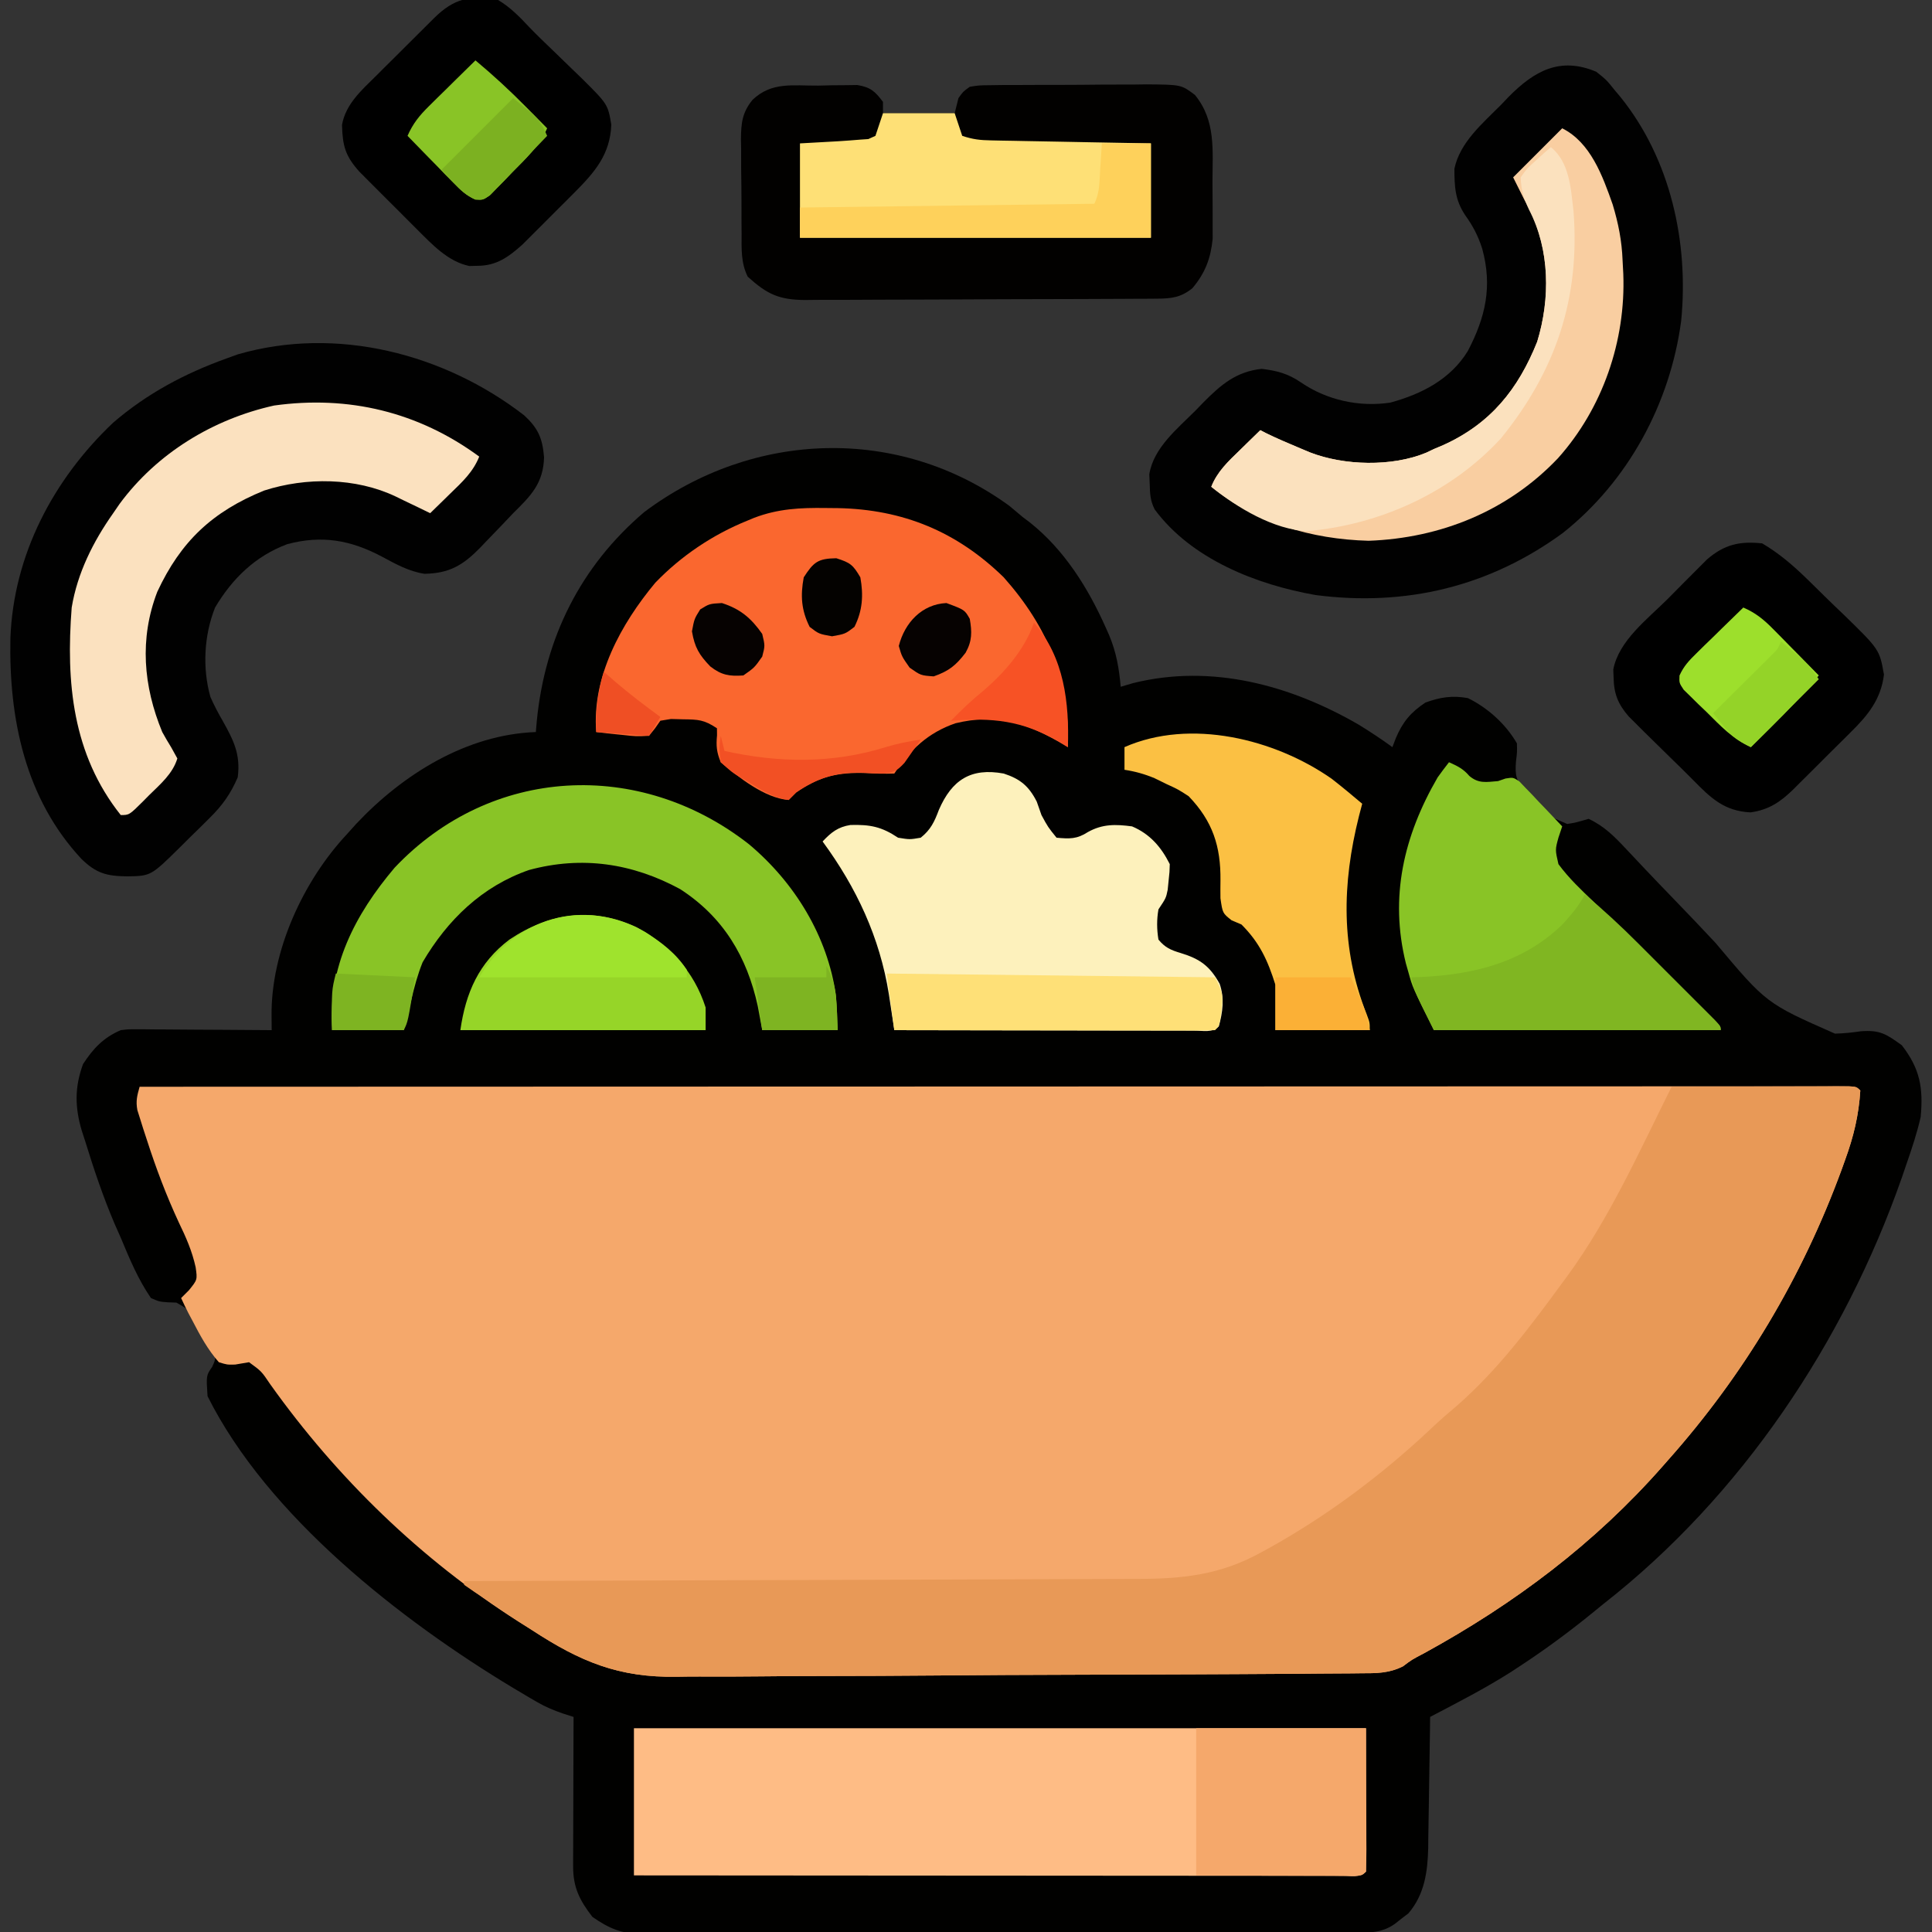 <svg xmlns="http://www.w3.org/2000/svg" width="512" height="512"><rect width="100%" height="100%" fill="#333333" stroke="none"/><path d="M0 0 C1.176 0.968 2.343 1.947 3.5 2.938 C4.126 3.411 4.753 3.884 5.398 4.371 C14.542 11.617 20.872 21.763 25.562 32.312 C25.849 32.954 26.136 33.595 26.432 34.256 C28.354 38.857 29.059 43.022 29.5 47.938 C30.593 47.615 31.686 47.293 32.812 46.961 C53.604 41.8 74.488 47.528 92.5 57.938 C95.581 59.836 98.582 61.797 101.5 63.938 C101.794 63.167 102.088 62.396 102.391 61.602 C104.173 57.321 106.377 54.678 110.25 52.125 C114.201 50.681 117.347 50.211 121.5 50.938 C126.768 53.518 131.551 57.826 134.5 62.938 C134.555 65.293 134.555 65.293 134.25 67.75 C133.939 71.594 134.402 72.794 136.641 76.055 C141.399 81.546 141.399 81.546 147.836 84.301 C150.159 83.919 150.159 83.919 153.5 82.938 C157.658 84.867 160.434 87.717 163.54 91.036 C164.529 92.084 165.518 93.132 166.507 94.18 C167.026 94.732 167.544 95.285 168.078 95.854 C170.859 98.805 173.68 101.718 176.496 104.637 C180.065 108.337 183.621 112.048 187.125 115.81 C200.592 131.841 200.592 131.841 218.788 139.862 C221.111 139.808 223.309 139.578 225.605 139.238 C230.746 138.841 232.364 139.972 236.5 142.938 C241.338 149.175 242.21 154.253 241.5 161.938 C240.522 166.253 239.142 170.386 237.688 174.562 C237.287 175.734 236.887 176.905 236.475 178.112 C221.219 221.614 193.995 262.381 157.5 290.938 C156.432 291.806 155.366 292.675 154.301 293.547 C148.103 298.577 141.748 303.261 135.062 307.625 C134.432 308.04 133.801 308.455 133.152 308.882 C126.184 313.341 118.82 317.098 111.5 320.938 C111.485 322.168 111.471 323.398 111.456 324.666 C111.398 329.258 111.32 333.85 111.238 338.442 C111.204 340.425 111.176 342.407 111.154 344.39 C111.12 347.25 111.067 350.109 111.012 352.969 C111.005 353.846 110.999 354.724 110.992 355.628 C110.842 361.994 110.027 367.972 105.746 372.996 C105.149 373.451 104.552 373.906 103.938 374.375 C103.338 374.848 102.739 375.321 102.121 375.809 C98.413 378.391 95.008 378.086 90.638 378.085 C89.816 378.088 88.995 378.092 88.148 378.096 C85.379 378.107 82.61 378.111 79.841 378.115 C77.862 378.121 75.883 378.127 73.904 378.134 C68.515 378.152 63.127 378.162 57.738 378.171 C54.373 378.176 51.007 378.182 47.642 378.188 C37.117 378.207 26.591 378.221 16.066 378.23 C3.909 378.24 -8.248 378.266 -20.405 378.306 C-29.796 378.336 -39.187 378.351 -48.578 378.355 C-54.189 378.357 -59.8 378.366 -65.411 378.391 C-70.692 378.414 -75.972 378.419 -81.252 378.408 C-83.189 378.408 -85.126 378.414 -87.063 378.428 C-89.71 378.445 -92.356 378.438 -95.003 378.425 C-96.149 378.442 -96.149 378.442 -97.319 378.458 C-102.792 378.393 -105.987 377.066 -110.5 373.938 C-113.908 369.543 -115.629 366.104 -115.614 360.558 C-115.613 359.677 -115.613 358.796 -115.613 357.889 C-115.606 356.469 -115.606 356.469 -115.598 355.02 C-115.596 353.561 -115.596 353.561 -115.593 352.073 C-115.588 348.965 -115.575 345.858 -115.562 342.75 C-115.557 340.644 -115.553 338.538 -115.549 336.432 C-115.538 331.267 -115.521 326.102 -115.5 320.938 C-116.87 320.503 -116.87 320.503 -118.268 320.06 C-120.805 319.179 -122.905 318.311 -125.207 316.977 C-125.868 316.594 -126.528 316.211 -127.208 315.816 C-128.25 315.196 -128.25 315.196 -129.312 314.562 C-130.048 314.126 -130.784 313.69 -131.542 313.24 C-161.307 295.304 -196.578 267.782 -212.5 235.938 C-212.858 230.451 -212.858 230.451 -211.281 228.188 C-210.167 225.743 -210.167 225.743 -211.738 222.555 C-212.404 221.293 -213.097 220.046 -213.812 218.812 C-214.18 218.167 -214.547 217.521 -214.926 216.855 C-217.148 213.193 -217.148 213.193 -220.762 211.141 C-221.5 211.115 -222.239 211.089 -223 211.062 C-225.27 210.895 -225.27 210.895 -227.5 209.938 C-230.928 204.943 -233.179 199.512 -235.5 193.938 C-236.035 192.731 -236.57 191.524 -237.121 190.281 C-240.202 183.048 -242.69 175.636 -245 168.125 C-245.28 167.266 -245.56 166.406 -245.848 165.521 C-247.676 159.294 -247.736 154.096 -245.5 147.938 C-242.785 143.779 -240.098 140.917 -235.5 138.938 C-233.5 138.697 -233.5 138.697 -231.374 138.71 C-230.173 138.711 -230.173 138.711 -228.948 138.711 C-227.667 138.726 -227.667 138.726 -226.359 138.742 C-225.477 138.745 -224.595 138.748 -223.686 138.751 C-220.874 138.762 -218.062 138.787 -215.25 138.812 C-213.341 138.823 -211.432 138.832 -209.523 138.84 C-204.849 138.862 -200.174 138.896 -195.5 138.938 C-195.512 137.698 -195.524 136.458 -195.537 135.181 C-195.708 117.912 -187.12 99.35 -175.5 86.938 C-174.689 86.036 -173.878 85.135 -173.043 84.207 C-160.743 71.151 -143.881 60.594 -125.5 59.938 C-125.414 58.945 -125.327 57.952 -125.238 56.93 C-123.071 34.959 -113.635 15.977 -96.75 1.625 C-67.941 -19.97 -29.338 -21.373 0 0 Z " fill="#010100" transform="translate(267.5,134.062)"></path><path d="M0 0 C57.947 -0.023 115.895 -0.04 173.842 -0.051 C180.675 -0.052 187.509 -0.054 194.342 -0.055 C195.022 -0.055 195.702 -0.055 196.403 -0.055 C218.464 -0.06 240.525 -0.067 262.587 -0.076 C285.89 -0.086 309.193 -0.092 332.496 -0.094 C346.464 -0.095 360.432 -0.1 374.401 -0.108 C383.965 -0.113 393.529 -0.115 403.094 -0.114 C408.621 -0.113 414.148 -0.114 419.675 -0.119 C424.726 -0.124 429.777 -0.124 434.828 -0.121 C436.664 -0.12 438.5 -0.122 440.336 -0.125 C442.814 -0.129 445.293 -0.127 447.771 -0.123 C448.862 -0.127 448.862 -0.127 449.975 -0.131 C454.886 -0.114 454.886 -0.114 456 1 C455.589 7.542 454.23 13.173 452 19.312 C451.691 20.174 451.382 21.035 451.063 21.922 C440.582 50.513 425.236 76.254 405 99 C404.338 99.755 404.338 99.755 403.662 100.525 C385.634 121.035 364.349 136.99 340.461 150.09 C337.138 151.831 337.138 151.831 334.806 153.592 C331.087 155.458 327.706 155.441 323.637 155.435 C322.797 155.445 321.958 155.455 321.093 155.466 C318.28 155.497 315.468 155.506 312.656 155.515 C310.638 155.532 308.621 155.551 306.603 155.57 C301.119 155.618 295.635 155.645 290.15 155.666 C286.717 155.68 283.284 155.696 279.851 155.713 C269.09 155.765 258.329 155.803 247.568 155.823 C235.183 155.847 222.8 155.917 210.415 156.027 C200.823 156.11 191.23 156.149 181.637 156.157 C175.918 156.163 170.201 156.186 164.483 156.255 C159.088 156.318 153.697 156.328 148.302 156.299 C146.338 156.297 144.374 156.314 142.411 156.352 C127.001 156.631 116.828 152.363 104 144 C102.797 143.243 101.593 142.488 100.388 141.735 C74.569 125.315 52.325 103.703 34.628 78.862 C32.299 75.404 32.299 75.404 29 73 C27.175 73.309 27.175 73.309 25.312 73.625 C23.164 73.672 23.164 73.672 21 73 C18.051 69.667 16.042 65.937 14 62 C13.636 61.318 13.273 60.636 12.898 59.934 C12.231 58.64 11.608 57.323 11 56 C11.681 55.319 12.361 54.639 13.062 53.938 C15.32 51.143 15.32 51.143 14.848 47.82 C13.884 43.477 12.302 39.92 10.375 35.938 C7.07 28.81 4.344 21.603 1.938 14.125 C1.471 12.708 1.471 12.708 0.996 11.261 C0.717 10.373 0.439 9.485 0.152 8.57 C-0.095 7.784 -0.343 6.998 -0.598 6.188 C-1.044 3.762 -0.66 2.343 0 0 Z " fill="#F5A86B" transform="translate(37,288)"></path><path d="M0 0 C6.96 -0.025 13.92 -0.043 20.88 -0.055 C23.25 -0.06 25.62 -0.067 27.99 -0.075 C31.388 -0.088 34.786 -0.093 38.184 -0.098 C39.25 -0.103 40.317 -0.108 41.416 -0.113 C42.887 -0.113 42.887 -0.113 44.388 -0.114 C45.257 -0.116 46.125 -0.118 47.02 -0.12 C49 0 49 0 50 1 C49.589 7.542 48.23 13.173 46 19.312 C45.691 20.174 45.382 21.035 45.063 21.922 C34.582 50.513 19.236 76.254 -1 99 C-1.662 99.755 -1.662 99.755 -2.338 100.525 C-20.366 121.035 -41.651 136.99 -65.539 150.09 C-68.862 151.831 -68.862 151.831 -71.194 153.592 C-74.913 155.458 -78.294 155.441 -82.363 155.435 C-83.203 155.445 -84.042 155.455 -84.907 155.466 C-87.72 155.497 -90.532 155.506 -93.344 155.515 C-95.362 155.532 -97.379 155.551 -99.397 155.57 C-104.881 155.618 -110.365 155.645 -115.85 155.666 C-119.283 155.68 -122.716 155.696 -126.149 155.713 C-136.91 155.765 -147.671 155.803 -158.432 155.823 C-170.817 155.847 -183.2 155.917 -195.585 156.027 C-205.177 156.11 -214.77 156.149 -224.363 156.157 C-230.082 156.163 -235.799 156.186 -241.517 156.255 C-246.912 156.318 -252.303 156.328 -257.698 156.299 C-259.662 156.297 -261.626 156.314 -263.589 156.352 C-278.983 156.63 -289.2 152.391 -302 144 C-303.281 143.179 -304.562 142.359 -305.843 141.538 C-308.6 139.741 -311.303 137.886 -314 136 C-315.096 135.287 -316.191 134.574 -317.32 133.84 C-318.647 132.929 -318.647 132.929 -320 132 C-320 131.67 -320 131.34 -320 131 C-319.009 130.998 -318.019 130.995 -316.998 130.993 C-292.877 130.934 -268.756 130.858 -244.635 130.764 C-232.97 130.719 -221.305 130.68 -209.64 130.654 C-199.471 130.631 -189.302 130.597 -179.133 130.551 C-173.751 130.527 -168.368 130.509 -162.985 130.502 C-157.914 130.496 -152.844 130.476 -147.773 130.446 C-145.916 130.437 -144.06 130.433 -142.203 130.435 C-129.77 130.443 -119.67 129.461 -108.625 123.312 C-107.985 122.962 -107.345 122.612 -106.685 122.251 C-91.096 113.587 -76.552 102.685 -63.598 90.445 C-61.429 88.404 -59.221 86.472 -56.938 84.562 C-46.113 75.096 -37.446 63.556 -29 52 C-28.563 51.409 -28.127 50.819 -27.677 50.21 C-16.395 34.79 -8.508 17.03 0 0 Z " fill="#E89957" transform="translate(443,288)"></path><path d="M0 0 C3.673 3.391 4.847 6.017 5.27 11.086 C5.104 17.973 1.809 21.294 -2.91 25.93 C-4.035 27.108 -5.157 28.29 -6.277 29.473 C-7.508 30.751 -8.739 32.029 -9.973 33.305 C-10.857 34.234 -10.857 34.234 -11.759 35.182 C-16.257 39.736 -19.818 41.874 -26.41 41.992 C-30.598 41.36 -34.035 39.403 -37.723 37.43 C-46.005 33.04 -53.635 31.699 -62.781 34.137 C-71.219 37.28 -77.363 43.247 -81.91 50.93 C-84.843 58.287 -85.305 66.969 -83.152 74.625 C-82.183 76.815 -81.117 78.862 -79.91 80.93 C-77.019 86.116 -75.114 89.788 -75.91 95.93 C-77.78 100.281 -79.93 103.319 -83.289 106.637 C-84.128 107.47 -84.966 108.303 -85.83 109.162 C-86.702 110.014 -87.574 110.865 -88.473 111.742 C-89.787 113.048 -89.787 113.048 -91.127 114.381 C-98.919 122.077 -98.919 122.077 -105.223 122.18 C-110.63 122.102 -113.359 121.401 -117.289 117.594 C-132.294 101.531 -136.577 80.287 -136.156 59.09 C-135.347 37.01 -124.795 16.976 -108.91 1.93 C-99.943 -5.781 -89.996 -11.069 -78.91 -15.07 C-77.912 -15.431 -76.915 -15.792 -75.887 -16.164 C-49.692 -23.748 -21.156 -16.352 0 0 Z " fill="#010101" transform="translate(138.91,110.07)"></path><path d="M0 0 C2.688 2.125 2.688 2.125 5 5 C5.469 5.556 5.938 6.111 6.422 6.684 C19.721 23.17 24.577 45.263 22.527 66.066 C19.597 87.922 8.528 108.478 -8.832 122.246 C-28.255 136.448 -50.447 141.808 -74.373 138.691 C-90.081 135.924 -107.278 129.157 -117 116 C-118.2 113.599 -118.235 111.929 -118.312 109.25 C-118.35 108.41 -118.387 107.569 -118.426 106.703 C-117.322 99.695 -110.979 94.613 -106.188 89.812 C-105.501 89.102 -104.815 88.391 -104.107 87.658 C-99.46 82.985 -95.422 79.466 -88.629 78.75 C-84.516 79.248 -81.628 80.019 -78.188 82.375 C-71.357 87.046 -62.764 88.927 -54.578 87.699 C-46.254 85.442 -38.571 81.503 -34 74 C-29.299 65.023 -27.474 56.888 -30.188 46.938 C-31.275 43.538 -32.611 40.953 -34.688 38.062 C-37.401 34.008 -37.559 30.508 -37.566 25.711 C-36.103 18.708 -30.105 13.708 -25.25 8.812 C-24.572 8.102 -23.894 7.391 -23.195 6.658 C-16.349 -0.259 -9.564 -4.009 0 0 Z " fill="#010101" transform="translate(423,19)"></path><path d="M0 0 C64.02 0 128.04 0 194 0 C194 12.54 194 25.08 194 38 C192.285 39.715 190.107 39.122 187.82 39.129 C187.071 39.126 186.323 39.123 185.553 39.12 C184.369 39.122 184.369 39.122 183.162 39.123 C180.498 39.125 177.834 39.119 175.17 39.114 C173.268 39.113 171.366 39.113 169.465 39.114 C164.285 39.114 159.106 39.108 153.926 39.101 C148.52 39.095 143.113 39.095 137.707 39.093 C127.461 39.09 117.215 39.082 106.969 39.072 C95.308 39.061 83.647 39.055 71.985 39.05 C47.99 39.04 23.995 39.022 0 39 C0 26.13 0 13.26 0 0 Z " fill="#FEBC85" transform="translate(168,458)"></path><path d="M0 0 C1.198 -0.029 2.395 -0.058 3.629 -0.088 C4.78 -0.096 5.931 -0.105 7.117 -0.113 C8.173 -0.128 9.228 -0.142 10.316 -0.157 C13.824 0.429 15.01 1.499 17.125 4.312 C17.125 5.303 17.125 6.293 17.125 7.312 C23.395 7.312 29.665 7.312 36.125 7.312 C36.455 5.992 36.785 4.673 37.125 3.312 C38.351 1.589 38.351 1.589 40.125 0.312 C42.571 -0.082 42.571 -0.082 45.511 -0.107 C46.613 -0.123 47.714 -0.139 48.849 -0.156 C50.04 -0.156 51.23 -0.156 52.457 -0.156 C53.682 -0.164 54.906 -0.171 56.168 -0.179 C58.761 -0.19 61.354 -0.193 63.948 -0.188 C67.912 -0.188 71.874 -0.229 75.838 -0.273 C78.357 -0.279 80.876 -0.281 83.395 -0.281 C84.579 -0.298 85.764 -0.314 86.984 -0.331 C96.172 -0.254 96.172 -0.254 99.796 2.475 C105.37 9.266 104.465 17.137 104.441 25.48 C104.438 27.74 104.461 29.999 104.486 32.26 C104.489 33.714 104.489 35.167 104.488 36.621 C104.491 37.929 104.494 39.236 104.497 40.584 C103.98 45.769 102.532 49.642 99.125 53.688 C96.112 56.136 93.568 56.439 89.818 56.46 C88.939 56.467 88.061 56.474 87.155 56.481 C85.713 56.485 85.713 56.485 84.241 56.49 C82.719 56.499 82.719 56.499 81.165 56.509 C77.802 56.529 74.438 56.541 71.074 56.551 C69.926 56.555 68.778 56.559 67.595 56.563 C61.519 56.584 55.443 56.598 49.367 56.608 C43.089 56.619 36.811 56.653 30.533 56.693 C25.708 56.719 20.882 56.727 16.057 56.731 C13.742 56.736 11.428 56.747 9.113 56.766 C5.874 56.79 2.636 56.789 -0.603 56.782 C-1.558 56.795 -2.514 56.808 -3.498 56.821 C-10.418 56.767 -13.593 55.297 -18.721 50.634 C-20.564 46.927 -20.343 43.249 -20.344 39.164 C-20.351 38.274 -20.359 37.384 -20.367 36.467 C-20.378 34.586 -20.38 32.704 -20.376 30.823 C-20.375 27.954 -20.417 25.088 -20.461 22.219 C-20.466 20.388 -20.469 18.557 -20.469 16.727 C-20.485 15.873 -20.502 15.02 -20.518 14.141 C-20.47 9.895 -20.184 7.151 -17.463 3.787 C-12.358 -1.094 -6.763 0.054 0 0 Z " fill="#020100" transform="translate(216.875,22.688)"></path><path d="M0 0 C1.597 0.015 1.597 0.015 3.226 0.031 C20.475 0.372 34.734 6.221 47.188 18.375 C58.943 31.614 64.778 45.815 64.188 63.375 C63.328 62.87 62.468 62.364 61.582 61.844 C52.442 56.719 44.95 54.505 34.398 57.047 C27.119 59.554 22.405 64.048 18.188 70.375 C15.625 70.465 13.235 70.41 10.688 70.25 C3.457 69.999 -1.772 71.097 -7.812 75.375 C-8.473 76.035 -9.133 76.695 -9.812 77.375 C-16.156 76.902 -23.091 71.36 -27.812 67.375 C-28.905 64.697 -29.06 63.076 -28.793 60.223 C-28.803 59.308 -28.803 59.308 -28.812 58.375 C-32.244 56.088 -33.761 56.05 -37.812 56 C-38.864 55.972 -39.916 55.943 -41 55.914 C-41.928 56.066 -42.856 56.218 -43.812 56.375 C-44.283 57.048 -44.754 57.721 -45.238 58.414 C-45.758 59.061 -46.277 59.708 -46.812 60.375 C-50.168 60.547 -50.168 60.547 -54 60.125 C-55.272 59.996 -56.545 59.867 -57.855 59.734 C-58.831 59.616 -59.807 59.497 -60.812 59.375 C-61.959 44.758 -54.253 30.731 -45.141 19.793 C-38.31 12.699 -29.94 7.069 -20.812 3.375 C-20.189 3.116 -19.566 2.857 -18.925 2.59 C-12.587 0.187 -6.732 -0.092 0 0 Z " fill="#FA672F" transform="translate(218.812,134.625)"></path><path d="M0 0 C4.346 1.423 6.635 3.283 8.75 7.438 C9.162 8.613 9.575 9.789 10 11 C11.732 14.198 11.732 14.198 14 17 C17.434 17.312 19.376 17.405 22.312 15.5 C26.19 13.336 29.652 13.422 34 14 C38.714 15.99 41.722 19.443 44 24 C43.949 26.059 43.949 26.059 43.688 28.438 C43.609 29.22 43.53 30.002 43.449 30.809 C43 33 43 33 41 36 C40.528 38.721 40.554 41.275 41 44 C42.75 46.114 44.267 46.783 46.871 47.555 C52.007 49.127 54.593 50.977 57.23 55.73 C58.532 59.569 58.064 63.139 57 67 C55.223 68.777 52.848 68.12 50.481 68.124 C49.295 68.119 49.295 68.119 48.084 68.114 C47.255 68.114 46.425 68.114 45.571 68.114 C42.817 68.113 40.063 68.105 37.309 68.098 C35.404 68.096 33.5 68.094 31.596 68.093 C26.573 68.09 21.551 68.08 16.529 68.069 C11.408 68.058 6.287 68.054 1.166 68.049 C-8.889 68.038 -18.945 68.021 -29 68 C-29.131 67.129 -29.263 66.258 -29.398 65.361 C-29.573 64.206 -29.749 63.052 -29.93 61.863 C-30.102 60.724 -30.275 59.585 -30.453 58.411 C-32.863 43.389 -39.012 30.257 -48 18 C-45.739 15.588 -43.93 14.145 -40.617 13.629 C-35.388 13.496 -32.403 14.065 -28 17 C-24.915 17.5 -24.915 17.5 -22 17 C-19.352 14.887 -18.358 12.757 -17.188 9.625 C-13.747 1.695 -8.726 -1.609 0 0 Z " fill="#FDF1BC" transform="translate(266,205)"></path><path d="M0 0 C12.084 10.109 20.856 24.356 23.061 40.065 C23.301 43.131 23.427 46.206 23.53 49.28 C16.93 49.28 10.33 49.28 3.53 49.28 C2.942 46.124 2.942 46.124 2.342 42.905 C-0.512 29.83 -6.767 19.317 -18.22 11.905 C-30.892 5.032 -44.281 3.042 -58.283 6.842 C-70.708 11.152 -79.892 20.066 -86.47 31.28 C-87.791 34.561 -88.674 37.839 -89.47 41.28 C-90.13 43.92 -90.79 46.56 -91.47 49.28 C-97.74 49.28 -104.01 49.28 -110.47 49.28 C-111.616 32.547 -104.441 18.704 -93.9 6.241 C-68.414 -20.731 -29.011 -22.713 0 0 Z " fill="#89C426" transform="translate(198.47,223.72)"></path><path d="M0 0 C2.229 0.999 3.781 1.742 5.375 3.625 C7.845 5.715 9.864 5.256 13 5 C13.656 4.773 14.313 4.546 14.989 4.313 C17 4 17 4 18.647 5.08 C19.171 5.63 19.695 6.18 20.234 6.746 C20.808 7.336 21.382 7.926 21.973 8.533 C22.852 9.476 22.852 9.476 23.75 10.438 C24.352 11.062 24.954 11.687 25.574 12.33 C27.061 13.876 28.532 15.437 30 17 C29.505 18.485 29.505 18.485 29 20 C28.126 23.196 28.126 23.196 29 27 C31.748 30.739 35.063 33.851 38.406 37.055 C39.372 38.005 40.336 38.956 41.298 39.91 C43.828 42.407 46.378 44.884 48.933 47.356 C52.043 50.372 55.131 53.411 58.22 56.449 C60.622 58.809 63.028 61.164 65.444 63.51 C66.305 64.348 67.166 65.187 68.053 66.05 C68.817 66.791 69.581 67.531 70.368 68.294 C72 70 72 70 72 71 C46.92 71 21.84 71 -4 71 C-9.637 59.727 -9.637 59.727 -10.75 55.688 C-10.972 54.908 -11.193 54.128 -11.422 53.324 C-15.797 35.734 -12.007 19.516 -3 4 C-2.026 2.648 -1.034 1.307 0 0 Z " fill="#89C426" transform="translate(384,202)"></path><path d="M0 0 C7.494 3.747 10.681 12.529 13.375 20.188 C14.88 25.171 15.804 29.804 16 35 C16.063 36.195 16.126 37.39 16.191 38.621 C16.856 56.279 10.758 74.158 -1.125 87.438 C-14.393 101.417 -32.213 108.626 -51.312 109.312 C-66.454 108.896 -81.061 104.647 -93 95 C-91.39 90.926 -88.462 88.235 -85.375 85.25 C-84.859 84.743 -84.344 84.237 -83.812 83.715 C-82.546 82.472 -81.274 81.235 -80 80 C-79.196 80.416 -79.196 80.416 -78.375 80.84 C-75.622 82.185 -72.826 83.379 -70 84.562 C-68.969 84.997 -67.938 85.431 -66.875 85.879 C-57.834 89.404 -45.11 89.746 -36.035 85.969 C-35.364 85.649 -34.692 85.329 -34 85 C-33.194 84.66 -32.389 84.319 -31.559 83.969 C-18.996 78.292 -11.678 69.187 -6.625 56.562 C-3.13 45.135 -3.316 32.312 -8.613 21.543 C-9.071 20.704 -9.529 19.865 -10 19 C-10.99 17.02 -11.98 15.04 -13 13 C-8.71 8.71 -4.42 4.42 0 0 Z " fill="#F9CEA1" transform="translate(414,34)"></path><path d="M0 0 C-1.61 4.074 -4.538 6.765 -7.625 9.75 C-8.141 10.257 -8.656 10.763 -9.188 11.285 C-10.454 12.528 -11.726 13.765 -13 15 C-14.013 14.506 -15.026 14.013 -16.07 13.504 C-17.422 12.856 -18.773 12.209 -20.125 11.562 C-20.79 11.237 -21.455 10.912 -22.141 10.576 C-32.717 5.547 -45.87 5.416 -57 9 C-70.677 14.567 -79.087 22.435 -85.324 35.848 C-90.087 48.264 -89.025 60.842 -84 73 C-83.242 74.373 -82.456 75.732 -81.625 77.062 C-81.089 78.032 -80.552 79.001 -80 80 C-81.241 84.08 -84.537 86.833 -87.5 89.75 C-87.999 90.257 -88.498 90.763 -89.012 91.285 C-92.747 95 -92.747 95 -95 95 C-107.806 78.904 -109.542 59.8 -108 40 C-106.493 30.859 -102.308 22.519 -97 15 C-96.157 13.772 -96.157 13.772 -95.297 12.52 C-85.4 -0.891 -70.587 -9.921 -54.363 -13.531 C-34.655 -16.278 -16.114 -11.841 0 0 Z " fill="#FBE1BF" transform="translate(127,121)"></path><path d="M0 0 C4.414 2.607 8.113 5.759 11.766 9.324 C12.285 9.83 12.805 10.336 13.34 10.857 C14.428 11.922 15.514 12.99 16.597 14.061 C18.244 15.682 19.914 17.277 21.586 18.873 C31.085 28.129 31.085 28.129 32.269 34.781 C31.477 41.324 27.985 45.611 23.414 50.082 C22.875 50.622 22.336 51.163 21.781 51.719 C20.648 52.851 19.51 53.977 18.367 55.099 C16.625 56.813 14.901 58.545 13.18 60.279 C12.071 61.381 10.962 62.482 9.852 63.582 C9.34 64.097 8.828 64.611 8.301 65.141 C4.805 68.547 1.76 70.616 -3.105 71.293 C-10.074 70.94 -13.633 67.487 -18.367 62.655 C-20.333 60.663 -22.338 58.714 -24.344 56.762 C-25.897 55.238 -27.449 53.714 -29 52.188 C-29.755 51.446 -30.509 50.705 -31.287 49.941 C-31.997 49.232 -32.706 48.523 -33.438 47.793 C-34.076 47.159 -34.714 46.525 -35.371 45.872 C-38.174 42.651 -39.3 39.877 -39.375 35.625 C-39.403 34.895 -39.432 34.166 -39.461 33.414 C-38.008 25.805 -30.429 20.091 -25.146 14.831 C-23.561 13.249 -21.99 11.654 -20.42 10.059 C-19.407 9.043 -18.393 8.029 -17.379 7.016 C-16.467 6.101 -15.555 5.186 -14.615 4.243 C-10.014 0.297 -6.017 -0.633 0 0 Z " fill="#000000" transform="translate(467,144)"></path><path d="M0 0 C3.288 1.952 5.742 4.516 8.352 7.291 C10.368 9.382 12.461 11.385 14.559 13.395 C16.207 14.991 17.854 16.589 19.5 18.188 C20.303 18.959 21.105 19.731 21.932 20.527 C29.066 27.597 29.066 27.597 30 33 C29.717 40.931 25.614 45.637 20.191 51.074 C18.823 52.446 18.823 52.446 17.428 53.846 C16.721 54.546 16.721 54.546 16.001 55.26 C14.563 56.687 13.135 58.125 11.709 59.564 C10.796 60.475 9.882 61.386 8.941 62.324 C8.113 63.15 7.285 63.976 6.432 64.827 C2.758 68.11 -0.417 70.429 -5.438 70.438 C-6.158 70.457 -6.879 70.476 -7.621 70.496 C-13.326 69.306 -17.552 64.704 -21.547 60.719 C-22.293 59.976 -22.293 59.976 -23.054 59.218 C-24.095 58.178 -25.133 57.136 -26.169 56.091 C-27.753 54.497 -29.346 52.914 -30.941 51.332 C-31.956 50.316 -32.971 49.299 -33.984 48.281 C-34.899 47.364 -35.814 46.447 -36.757 45.502 C-40.475 41.355 -41.218 38.704 -41.363 33.098 C-40.411 27.601 -36.123 23.841 -32.309 20.078 C-31.763 19.533 -31.217 18.987 -30.654 18.425 C-29.506 17.28 -28.355 16.137 -27.202 14.997 C-25.434 13.247 -23.675 11.489 -21.916 9.73 C-20.797 8.617 -19.678 7.503 -18.559 6.391 C-18.031 5.865 -17.504 5.339 -16.961 4.797 C-11.675 -0.421 -7.375 -1.395 0 0 Z " fill="#000000" transform="translate(132,0)"></path><path d="M0 0 C6.27 0 12.54 0 19 0 C19.66 1.98 20.32 3.96 21 6 C23.84 6.947 25.704 7.15 28.655 7.205 C30.066 7.235 30.066 7.235 31.506 7.266 C32.518 7.282 33.531 7.299 34.574 7.316 C35.613 7.337 36.652 7.358 37.723 7.379 C41.044 7.445 44.366 7.504 47.688 7.562 C49.938 7.606 52.189 7.649 54.439 7.693 C59.96 7.801 65.48 7.9 71 8 C71 16.25 71 24.5 71 33 C40.31 33 9.62 33 -22 33 C-22 24.75 -22 16.5 -22 8 C-14.25 7.562 -14.25 7.562 -11.829 7.432 C-9.884 7.316 -7.942 7.158 -6 7 C-5.301 6.952 -4.602 6.904 -3.882 6.855 C-3.261 6.573 -2.64 6.291 -2 6 C-1.34 4.02 -0.68 2.04 0 0 Z " fill="#FEE076" transform="translate(234,30)"></path><path d="M0 0 C2.761 2.139 5.426 4.376 8.098 6.625 C7.665 8.278 7.665 8.278 7.223 9.965 C2.749 27.888 2.367 45.003 9.293 62.445 C10.098 64.625 10.098 64.625 10.098 66.625 C1.848 66.625 -6.402 66.625 -14.902 66.625 C-14.902 62.665 -14.902 58.705 -14.902 54.625 C-16.945 48.119 -19.093 43.434 -23.902 38.625 C-24.769 38.256 -25.635 37.888 -26.527 37.508 C-28.902 35.625 -28.902 35.625 -29.469 31.676 C-29.491 30.097 -29.489 28.517 -29.465 26.938 C-29.368 17.938 -31.523 11.251 -37.902 4.625 C-40.726 2.798 -40.726 2.798 -43.84 1.375 C-44.859 0.875 -45.879 0.375 -46.93 -0.141 C-49.624 -1.259 -52.03 -1.931 -54.902 -2.375 C-54.902 -4.355 -54.902 -6.335 -54.902 -8.375 C-37.448 -16.076 -15.064 -10.542 0 0 Z " fill="#FBC043" transform="translate(352.902,206.375)"></path><path d="M0 0 C14.85 0 29.7 0 45 0 C45.021 6.249 45.041 12.499 45.062 18.938 C45.072 20.912 45.081 22.887 45.09 24.922 C45.093 26.478 45.096 28.034 45.098 29.59 C45.103 30.405 45.108 31.221 45.113 32.061 C45.113 34.041 45.062 36.021 45 38 C44 39 44 39 42.209 39.12 C41.43 39.118 40.65 39.116 39.847 39.114 C38.967 39.113 38.086 39.113 37.178 39.113 C36.221 39.108 35.264 39.103 34.277 39.098 C33.302 39.096 32.327 39.095 31.322 39.093 C28.194 39.088 25.066 39.075 21.938 39.062 C19.822 39.057 17.707 39.053 15.592 39.049 C10.394 39.039 5.197 39.019 0 39 C0 26.13 0 13.26 0 0 Z " fill="#F5A86B" transform="translate(317,458)"></path><path d="M0 0 C4.979 4.016 5.282 10.991 6 17 C7.77 40.016 1.326 59.234 -13.25 77.188 C-26.417 91.513 -45.234 100.046 -64.5 101.75 C-73.364 101.44 -83.228 95.49 -90 90 C-88.39 85.926 -85.462 83.235 -82.375 80.25 C-81.859 79.743 -81.344 79.237 -80.812 78.715 C-79.546 77.472 -78.274 76.235 -77 75 C-76.196 75.416 -76.196 75.416 -75.375 75.84 C-72.622 77.185 -69.826 78.379 -67 79.562 C-65.969 79.997 -64.938 80.431 -63.875 80.879 C-54.834 84.404 -42.11 84.746 -33.035 80.969 C-32.364 80.649 -31.692 80.329 -31 80 C-30.194 79.66 -29.389 79.319 -28.559 78.969 C-15.996 73.292 -8.678 64.187 -3.625 51.562 C-0.119 40.098 -0.256 27.252 -5.809 16.543 C-7.203 13.567 -7.895 11.295 -8 8 C-6.348 5.664 -6.348 5.664 -4.062 3.625 C-3.311 2.937 -2.559 2.248 -1.785 1.539 C-1.196 1.031 -0.607 0.523 0 0 Z " fill="#FBE1BE" transform="translate(411,39)"></path><path d="M0 0 C8.778 4.909 15.101 11.492 18.242 21.254 C18.242 23.234 18.242 25.214 18.242 27.254 C-3.208 27.254 -24.658 27.254 -46.758 27.254 C-45.343 17.352 -41.886 9.395 -33.758 3.254 C-23.228 -3.813 -11.692 -5.501 0 0 Z " fill="#96D528" transform="translate(168.758,245.746)"></path><path d="M0 0 C4.895 4.108 9.518 8.37 14.027 12.895 C14.661 13.527 15.295 14.16 15.948 14.812 C17.273 16.136 18.596 17.461 19.918 18.788 C21.953 20.828 23.993 22.862 26.033 24.896 C27.323 26.187 28.613 27.478 29.902 28.77 C30.515 29.38 31.127 29.99 31.758 30.619 C36 34.885 36 34.885 36 36 C10.92 36 -14.16 36 -40 36 C-45 26 -45 26 -46 22 C-45.14 21.974 -44.28 21.948 -43.395 21.922 C-29.248 21.243 -16.189 18.029 -5.797 7.84 C-3.567 5.343 -1.501 3.002 0 0 Z " fill="#80B622" transform="translate(420,237)"></path><path d="M0 0 C28.71 0.33 57.42 0.66 87 1 C88.968 4.936 89.241 5.656 88.688 9.688 C88.588 10.475 88.489 11.263 88.387 12.074 C88 14 88 14 87 15 C84.353 15.095 81.731 15.126 79.084 15.114 C78.255 15.114 77.425 15.114 76.571 15.114 C73.817 15.113 71.063 15.105 68.309 15.098 C66.404 15.096 64.5 15.094 62.596 15.093 C57.573 15.09 52.551 15.08 47.529 15.069 C42.408 15.058 37.287 15.054 32.166 15.049 C22.111 15.038 12.055 15.021 2 15 C1.34 10.05 0.68 5.1 0 0 Z " fill="#FEE077" transform="translate(235,258)"></path><path d="M0 0 C4.29 0 8.58 0 13 0 C13 8.25 13 16.5 13 25 C-17.69 25 -48.38 25 -80 25 C-80 22.36 -80 19.72 -80 17 C-54.26 16.67 -28.52 16.34 -2 16 C-0.519 13.038 -0.647 10.165 -0.438 6.875 C-0.312 4.953 -0.312 4.953 -0.184 2.992 C-0.123 2.005 -0.062 1.017 0 0 Z " fill="#FED15B" transform="translate(292,38)"></path><path d="M0 0 C3.259 1.426 5.402 3.167 7.891 5.695 C8.954 6.768 8.954 6.768 10.039 7.863 C10.769 8.61 11.498 9.356 12.25 10.125 C12.995 10.879 13.74 11.633 14.508 12.41 C16.343 14.269 18.174 16.132 20 18 C16.077 22.703 11.99 27.143 7.625 31.438 C7.08 31.978 6.534 32.519 5.973 33.076 C4.651 34.386 3.326 35.694 2 37 C-2.843 34.832 -6.087 31.319 -9.812 27.625 C-10.871 26.616 -10.871 26.616 -11.951 25.586 C-12.613 24.931 -13.275 24.276 -13.957 23.602 C-14.565 23.007 -15.173 22.412 -15.8 21.799 C-17 20 -17 20 -16.915 18.018 C-15.778 15.511 -14.372 14.032 -12.402 12.109 C-11.684 11.4 -10.965 10.691 -10.225 9.961 C-9.47 9.231 -8.715 8.502 -7.938 7.75 C-7.179 7.005 -6.42 6.26 -5.639 5.492 C-3.766 3.655 -1.886 1.824 0 0 Z " fill="#9DDF2C" transform="translate(462,161)"></path><path d="M0 0 C4.703 3.923 9.143 8.01 13.438 12.375 C14.249 13.193 14.249 13.193 15.076 14.027 C16.386 15.349 17.694 16.674 19 18 C16.832 22.843 13.319 26.087 9.625 29.812 C8.952 30.518 8.279 31.224 7.586 31.951 C6.931 32.613 6.276 33.275 5.602 33.957 C5.007 34.565 4.412 35.173 3.799 35.8 C2 37 2 37 0.018 36.915 C-2.489 35.778 -3.968 34.372 -5.891 32.402 C-6.6 31.684 -7.309 30.965 -8.039 30.225 C-8.769 29.47 -9.498 28.715 -10.25 27.938 C-10.995 27.179 -11.74 26.42 -12.508 25.639 C-14.345 23.766 -16.176 21.886 -18 20 C-16.574 16.741 -14.833 14.598 -12.305 12.109 C-11.232 11.046 -11.232 11.046 -10.137 9.961 C-9.39 9.231 -8.644 8.502 -7.875 7.75 C-7.121 7.005 -6.367 6.26 -5.59 5.492 C-3.731 3.657 -1.868 1.826 0 0 Z " fill="#89C426" transform="translate(126,16)"></path><path d="M0 0 C4.398 2.812 8.1 5.601 11 10 C11 10.66 11 11.32 11 12 C-7.15 12 -25.3 12 -44 12 C-34.523 -3.795 -16.475 -9.309 0 0 Z " fill="#9FE32D" transform="translate(171,247)"></path><path d="M0 0 C8.042 9.248 9.395 21.268 9 33 C8.187 32.495 7.373 31.989 6.535 31.469 C-3.244 25.924 -10.881 25.152 -22 26 C-19.171 23.117 -16.333 20.405 -13.188 17.875 C-7.709 13.147 -2.31 6.931 0 0 Z " fill="#F75225" transform="translate(274,165)"></path><path d="M0 0 C1.109 0.911 2.212 1.829 3.312 2.75 C4.235 3.516 4.235 3.516 5.176 4.297 C7 6 7 6 10 10 C4.06 15.94 -1.88 21.88 -8 28 C-11.613 26.193 -12.837 25.336 -15.25 22.375 C-15.771 21.743 -16.292 21.112 -16.828 20.461 C-17.215 19.979 -17.602 19.497 -18 19 C-17.49 18.495 -16.981 17.991 -16.455 17.471 C-14.155 15.192 -11.859 12.908 -9.562 10.625 C-8.76 9.831 -7.958 9.037 -7.131 8.219 C-6.367 7.458 -5.603 6.698 -4.816 5.914 C-4.109 5.212 -3.402 4.511 -2.674 3.788 C-0.928 2.093 -0.928 2.093 0 0 Z " fill="#94D328" transform="translate(472,170)"></path><path d="M0 0 C1.132 0.908 2.255 1.827 3.375 2.75 C4.001 3.26 4.628 3.771 5.273 4.297 C7.083 6.082 8.001 7.679 9 10 C6.27 12.874 3.513 15.721 0.75 18.562 C-0.027 19.382 -0.805 20.201 -1.605 21.045 C-2.737 22.2 -2.737 22.2 -3.891 23.379 C-4.582 24.096 -5.273 24.814 -5.985 25.553 C-8 27 -8 27 -10.137 26.828 C-12.539 25.76 -13.948 24.343 -15.75 22.438 C-16.67 21.477 -16.67 21.477 -17.609 20.496 C-18.068 20.002 -18.527 19.509 -19 19 C-12.667 12.667 -6.333 6.333 0 0 Z " fill="#7CB121" transform="translate(136,26)"></path><path d="M0 0 C6.6 0 13.2 0 20 0 C24 9 24 9 25 14 C16.75 14 8.5 14 0 14 C0 9.38 0 4.76 0 0 Z " fill="#FBB036" transform="translate(338,259)"></path><path d="M0 0 C3.141 5.158 2.648 11.125 3 17 C-3.6 17 -10.2 17 -17 17 C-17.66 12.38 -18.32 7.76 -19 3 C-12.73 3 -6.46 3 0 3 C0 2.01 0 1.02 0 0 Z " fill="#7EB422" transform="translate(219,256)"></path><path d="M0 0 C6.93 0.33 13.86 0.66 21 1 C19.125 12.75 19.125 12.75 18 15 C11.73 15 5.46 15 -1 15 C-1.125 4.5 -1.125 4.5 0 0 Z " fill="#7EB422" transform="translate(89,258)"></path><path d="M0 0 C0.33 1.32 0.66 2.64 1 4 C15.405 7.22 29.701 7.378 43.801 2.973 C46.866 2.041 49.832 1.455 53 1 C52.097 2.322 51.177 3.632 50.25 4.938 C49.484 6.034 49.484 6.034 48.703 7.152 C46.715 9.309 45.885 9.695 43 10 C40.957 9.945 38.916 9.858 36.875 9.75 C30.191 9.675 25.526 11.301 20 15 C19.34 15.66 18.68 16.32 18 17 C13.767 16.421 10.329 14.072 6.75 11.875 C6.1 11.509 5.451 11.143 4.781 10.766 C2.922 9.617 2.922 9.617 0 7 C-0.422 3.195 -0.422 3.195 0 0 Z " fill="#F25024" transform="translate(191,195)"></path><path d="M0 0 C3.752 1.181 4.443 1.771 6.375 5.062 C7.231 9.808 6.97 13.872 4.812 18.188 C2.375 20.062 2.375 20.062 -1.125 20.688 C-4.625 20.062 -4.625 20.062 -7.062 18.188 C-9.277 13.758 -9.531 9.92 -8.625 5.062 C-5.995 0.997 -4.866 0.084 0 0 Z " fill="#040200" transform="translate(221.625,147.938)"></path><path d="M0 0 C4.835 1.801 4.835 1.801 6.188 4.188 C6.789 7.664 6.832 10.031 5.086 13.164 C2.497 16.528 0.69 18.011 -3.375 19.438 C-6.812 19.188 -6.812 19.188 -9.75 17.125 C-11.812 14.188 -11.812 14.188 -12.625 11.375 C-11.042 5.163 -6.483 0.319 0 0 Z " fill="#060201" transform="translate(250.812,159.812)"></path><path d="M0 0 C4.887 1.574 7.752 3.995 10.688 8.188 C11.438 11.312 11.438 11.312 10.688 14.188 C8.625 17.125 8.625 17.125 5.688 19.188 C1.991 19.456 -0.143 19.106 -3.094 16.789 C-6.035 13.723 -7.217 11.752 -7.938 7.5 C-7.312 4.188 -7.312 4.188 -5.75 1.688 C-3.312 0.188 -3.312 0.188 0 0 Z " fill="#060201" transform="translate(191.312,159.812)"></path><path d="M0 0 C0.99 0.866 1.98 1.732 3 2.625 C6.862 5.942 10.894 8.993 15 12 C14.01 13.65 13.02 15.3 12 17 C5.07 16.505 5.07 16.505 -2 16 C-2.207 10.211 -1.592 5.571 0 0 Z " fill="#EF4F24" transform="translate(160,178)"></path></svg>
